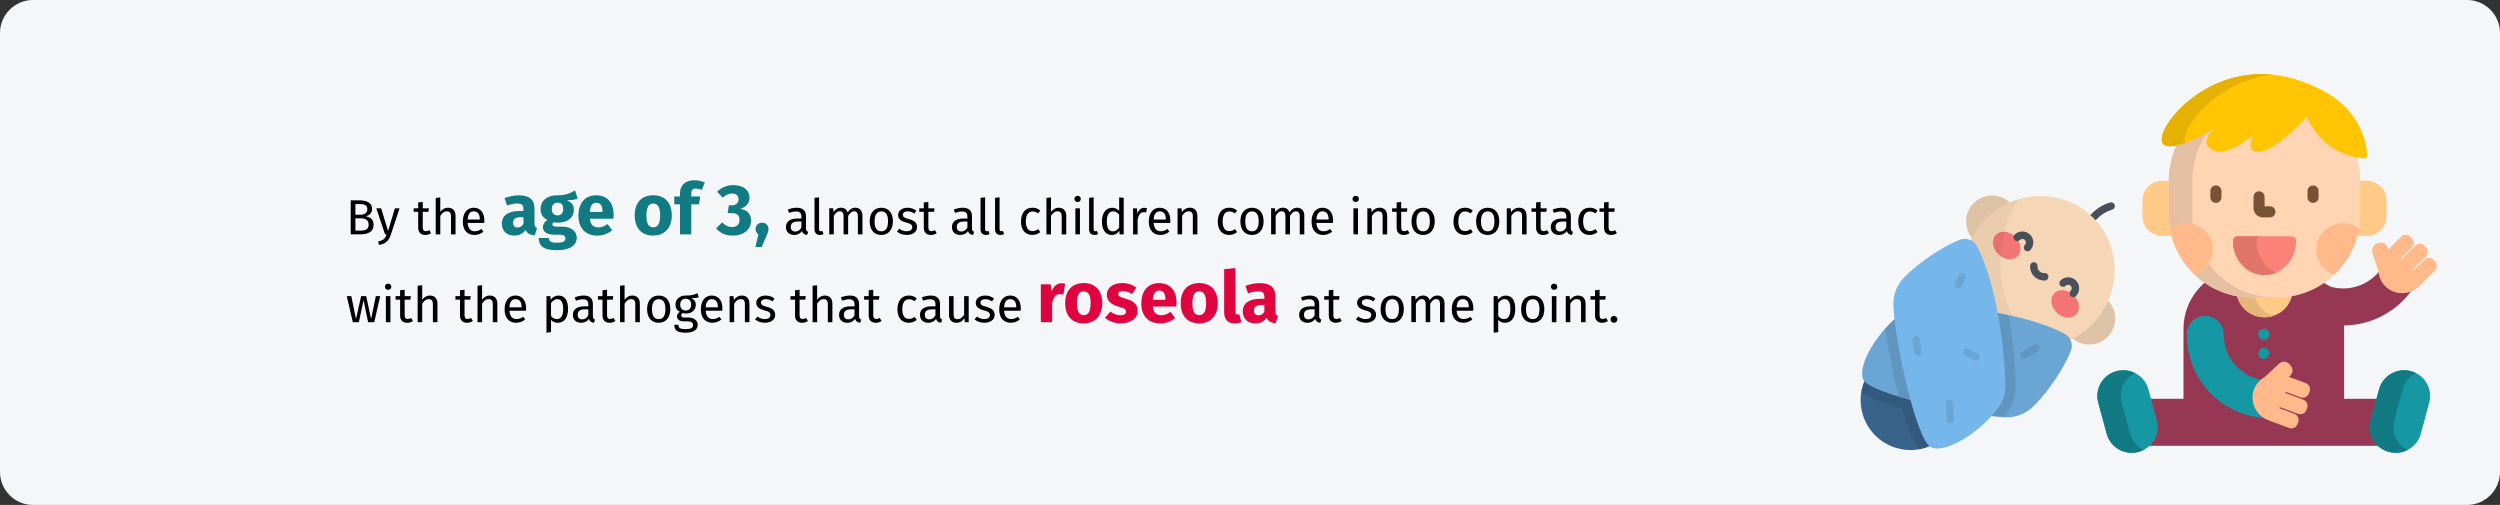 <?xml version="1.0" encoding="UTF-8"?>
<svg xmlns="http://www.w3.org/2000/svg" id="Ebene_1" version="1.1" viewBox="0 0 911 184">
  <rect x="0" y="0" width="911" height="184" fill="#333333" stroke="none"/>
  <defs>
    <style>
      .st0 {
        fill: #f27474;
      }

      .st1 {
        fill: #ffb98a;
      }

      .st2 {
        fill: #1598a4;
      }

      .st3 {
        fill: #df0440;
      }

      .st4 {
        opacity: .05;
      }

      .st4, .st5 {
        isolation: isolate;
      }

      .st5, .st6 {
        opacity: .1;
      }

      .st7 {
        fill: #117a83;
      }

      .st8 {
        fill: #775436;
      }

      .st9 {
        fill: #e5bfa1;
      }

      .st10 {
        fill: #76b7eb;
      }

      .st11 {
        fill: #f5d7b7;
      }

      .st12 {
        fill: #ffc502;
      }

      .st13 {
        fill: #ffc987;
      }

      .st14 {
        fill: #495059;
      }

      .st15 {
        fill: #fb8276;
      }

      .st16 {
        fill: #ffd5b3;
      }

      .st17 {
        fill: #e5b579;
      }

      .st18 {
        fill: #e1756a;
      }

      .st19 {
        fill: #e5b102;
      }

      .st20 {
        fill: #38648c;
      }

      .st21 {
        fill: #963854;
      }

      .st22 {
        fill: #f5f6f7;
      }
    </style>
  </defs>
  <path id="path-1" class="st22" d="M12,0h887c6.6,0,12,5.4,12,12v160c0,6.6-5.4,12-12,12H12c-6.6,0-12-5.4-12-12V12C0,5.4,5.4,0,12,0Z"></path>
  <g id="Group-32">
    <g id="child02">
      <path id="Shape" class="st21" d="M785.7,153.3c.63,2.32.31,4.75-.89,6.85-.51.88-1.15,1.66-1.9,2.31h84.01c-.75-.65-1.39-1.43-1.9-2.31-1.21-2.09-1.52-4.52-.89-6.85l2.17-7.98h-12.11v-25.51c0-.41-.01-.81-.03-1.21,9.81-.09,19.01-4.89,24.62-12.76-1.08.47-2.25.72-3.46.72-2.24,0-4.35-.86-5.91-2.43-1.4-1.4-2.25-3.27-2.41-5.26-4.07,5.03-10.94,7.46-17.61,5.63-.16-.04-1.2-.66-2.76-1.52-4.83,3.28-10.67,5.2-16.95,5.2h-8.96c-6.36,0-12.27-1.97-17.14-5.33-4.84,4.09-7.91,10.17-7.91,16.96v25.51h-12.11l2.17,7.98ZM821.6,142c.69-1.87,2.05-3.43,3.81-4.4l.03-.02,5.22-4.86c.44-.41,1.01-.64,1.61-.64.66,0,1.27.26,1.72.74l.49.52c.89.95.84,2.44-.11,3.33l-.8.75.4.15,6.1,2.27c1.12.41,1.69,1.66,1.27,2.78l-.23.62c-.31.84-1.13,1.41-2.03,1.41-.26,0-.51-.05-.75-.14l-5.62-2.09-.34.9,6.81,2.53c.54.2.97.6,1.21,1.13.24.53.26,1.11.06,1.65l-.23.62c-.31.84-1.13,1.41-2.03,1.41-.26,0-.51-.05-.75-.14l-6.81-2.53-.34.9,5.62,2.09c.54.2.97.6,1.21,1.13.24.52.26,1.11.06,1.65l-.23.62c-.31.84-1.13,1.41-2.03,1.41-.26,0-.51-.05-.75-.14l-7.44-2.77c-4.47-1.66-6.78-6.56-5.16-10.93h0Z"></path>
      <path id="Path" class="st13" d="M829.66,108.17h-8.96c-1.9,0-3.76-.18-5.56-.51,1.03,4.55,5.14,7.95,10.05,7.95s9.03-3.41,10.05-7.96c-1.81.34-3.68.52-5.59.52h0Z"></path>
      <path id="Path1" data-name="Path" class="st17" d="M821.68,108.17h-.98c-1.9,0-3.76-.18-5.56-.51,1.03,4.55,5.14,7.95,10.05,7.95,1.12,0,2.19-.18,3.2-.5-3.26-1.05-5.8-3.66-6.72-6.94h0Z"></path>
      <path id="Path2" data-name="Path" class="st13" d="M790.57,78.24v-12.35h-2.72c-3.92,0-7.13,3.18-7.13,7.08v5.92c0,3.89,3.21,7.08,7.13,7.08h3.74c-.66-2.46-1.02-5.05-1.02-7.72Z"></path>
      <path id="Path3" data-name="Path" class="st13" d="M862.51,65.89h-2.72s0,.04,0,.06v12.29c0,2.67-.36,5.26-1.02,7.72h3.74c3.92,0,7.13-3.18,7.13-7.08v-5.92c0-3.89-3.21-7.08-7.13-7.08h0Z"></path>
      <path id="Path4" data-name="Path" class="st16" d="M841.02,43c-.05-.09-.09-.19-.14-.28l-.24-.49-.27.28c-5.58,5.75-13.17,12.61-17.63,12.61-1,0-1.69-.3-2.05-.88-1.01-1.62.56-4.93.58-4.96l-.42-.32c-.07.06-7.03,6.09-11.92,6.09-.64,0-1.22-.1-1.73-.31-1.8-.73-2.79-1.67-2.93-2.8-.29-2.31,2.96-4.74,2.99-4.77l-.3-.45c-.09.05-8.12,4.69-13.74,5.99-1.88,4.03-2.93,8.52-2.93,13.25v12.29c0,16.68,13.61,30.2,30.4,30.2h8.96c16.79,0,30.4-13.52,30.4-30.2v-12.29c0-3.08-.45-6.07-1.28-8.89-7.88-1.52-13.85-6.24-17.76-14.06h0Z"></path>
      <path id="Path5" data-name="Path" class="st9" d="M798.84,65.95c0-6.61,2.05-12.75,5.57-17.84-2.85,1.49-7.52,3.75-11.18,4.59-1.88,4.03-2.93,8.52-2.93,13.25v12.29c0,1.71.15,3.39.42,5.02,0,0,0,0,0,0,1.63-1.2,3.65-1.91,5.84-1.91.86,0,1.69.11,2.48.32-.13-1.12-.19-2.26-.19-3.42,0,0,0-11.85,0-12.29Z"></path>
      <path id="Path6" data-name="Path" class="st9" d="M804.8,96.19c-1.17,1.81-2.94,3.21-5.04,3.93-.08-.07-.15-.14-.23-.21,5.47,5.28,12.94,8.53,21.18,8.53h8.55c-10.02,0-18.91-4.82-24.45-12.25Z"></path>
      <g id="Group">
        <path id="Path7" data-name="Path" class="st8" d="M807.48,73.93c-1.12,0-2.02-.91-2.02-2.02v-2.32c0-1.12.9-2.02,2.02-2.02s2.02.9,2.02,2.02v2.32c0,1.12-.91,2.02-2.02,2.02Z"></path>
        <path id="Path8" data-name="Path" class="st8" d="M842.87,73.93c-1.12,0-2.02-.91-2.02-2.02v-2.32c0-1.12.91-2.02,2.02-2.02s2.02.9,2.02,2.02v2.32c0,1.12-.9,2.02-2.02,2.02Z"></path>
        <path id="Path9" data-name="Path" class="st8" d="M827.16,79.22h-2.57c-1.88,0-3.41-1.53-3.41-3.41v-4.09c0-1.12.9-2.02,2.02-2.02s2.02.91,2.02,2.02v3.46h1.94c1.12,0,2.02.91,2.02,2.02s-.9,2.02-2.02,2.02Z"></path>
      </g>
      <path id="Path10" data-name="Path" class="st1" d="M796.56,81.34c-2.19,0-4.21.71-5.84,1.91,1.11,6.59,4.37,12.45,9.04,16.86,3.83-1.31,6.57-4.9,6.57-9.12,0-5.33-4.38-9.65-9.77-9.65h0Z"></path>
      <path id="Path11" data-name="Path" class="st1" d="M853.8,81.34c-5.4,0-9.77,4.32-9.77,9.65,0,4.23,2.75,7.81,6.57,9.12,4.67-4.41,7.93-10.27,9.04-16.86-1.63-1.2-3.65-1.91-5.84-1.91h0Z"></path>
      <path id="Path12" data-name="Path" class="st15" d="M825.18,100.24c-6.34,0-11.5-5.6-11.5-12.49,0-.89.73-1.62,1.64-1.62h19.71c.91,0,1.64.73,1.64,1.62,0,6.89-5.16,12.49-11.5,12.49Z"></path>
      <path id="Path13" data-name="Path" class="st18" d="M822.24,87.75c0-.89.74-1.62,1.64-1.62h-8.56c-.91,0-1.64.73-1.64,1.62,0,6.89,5.16,12.49,11.5,12.49,1.51,0,2.95-.32,4.28-.9-4.23-1.85-7.22-6.35-7.22-11.59h0Z"></path>
      <path id="Path14" data-name="Path" class="st12" d="M859.71,46.06c-2.96-5.85-7.71-10.37-14.18-13.49-31.78-16.34-55.03,7.63-57.5,16.39-3.05,10.84,19.08-2.01,19.08-2.01,0,0-7.02,5.19,0,8.03,4.96,2.01,13.93-5.82,13.93-5.82,0,0-3,6.23,1.72,6.23s12.09-6.79,17.82-12.7c.07.14.14.29.21.43,4.38,8.75,11.3,13.66,20.59,14.59.04,0,.07,0,.11,0,.3,0,.59-.12.8-.34.24-.25.37-.6.34-.95-.14-2-.71-6-2.91-10.36Z"></path>
      <path id="Path15" data-name="Path" class="st19" d="M796.43,48.96c1.74-6.16,13.76-19.85,31.8-21.74-22.65-2.33-38.21,14.67-40.2,21.74-1.52,5.41,3.23,4.92,8.37,3.07-.33-.69-.36-1.69.03-3.07Z"></path>
      <path id="Path16" data-name="Path" class="st2" d="M785.96,153.23c1.35,4.99-1.64,10.11-6.69,11.45s-10.24-1.62-11.59-6.61l-3.08-11.37c-1.35-4.99,1.64-10.11,6.69-11.45,5.05-1.34,10.24,1.62,11.59,6.61l3.08,11.37Z"></path>
      <path id="Path17" data-name="Path" class="st7" d="M776.22,158.07l-3.08-11.37c-1.18-4.35.95-8.81,4.87-10.76-2.01-1-4.38-1.31-6.72-.69-5.05,1.34-8.05,6.46-6.69,11.45l3.08,11.37c1.35,4.99,6.54,7.95,11.59,6.61.64-.17,1.25-.4,1.83-.69-2.32-1.16-4.15-3.25-4.87-5.92Z"></path>
      <path id="Path18" data-name="Path" class="st2" d="M863.86,153.23c-1.35,4.99,1.64,10.11,6.69,11.45s10.24-1.62,11.59-6.61l3.08-11.37c1.35-4.99-1.64-10.11-6.69-11.45-5.05-1.34-10.24,1.62-11.59,6.61l-3.08,11.37Z"></path>
      <path id="Path19" data-name="Path" class="st7" d="M872.46,153.23l3.08-11.37c.72-2.66,2.54-4.75,4.84-5.91-.58-.29-1.2-.53-1.85-.7-5.05-1.34-10.24,1.62-11.59,6.61l-3.09,11.37c-1.35,4.99,1.64,10.11,6.69,11.45,2.35.62,4.74.31,6.75-.7-3.9-1.96-6.02-6.41-4.84-10.75h0Z"></path>
      <path id="Path20" data-name="Path" class="st2" d="M824.91,123.84c-.53,0-1.05-.22-1.43-.59-.38-.38-.59-.9-.59-1.43s.21-1.05.59-1.43c.37-.37.9-.59,1.43-.59s1.05.22,1.43.59c.38.38.59.9.59,1.43s-.22,1.05-.59,1.43c-.37.38-.9.59-1.43.59Z"></path>
      <path id="Path21" data-name="Path" class="st2" d="M824.91,130.79c-.53,0-1.05-.22-1.43-.59-.38-.38-.59-.9-.59-1.43s.21-1.05.59-1.43c.37-.38.9-.59,1.43-.59s1.05.22,1.43.59c.38.37.59.9.59,1.43s-.22,1.05-.59,1.43c-.37.37-.9.59-1.43.59Z"></path>
      <path id="Path22" data-name="Path" class="st2" d="M821.6,142c.52-1.4,1.41-2.63,2.57-3.56-7.84-1.31-13.84-8.22-13.84-16.52,0-3.78-3.02-6.84-6.75-6.84s-6.75,3.06-6.75,6.84c0,16.28,12.7,29.62,28.6,30.39-3.57-2.06-5.28-6.39-3.82-10.3h0Z"></path>
      <path id="Path23" data-name="Path" class="st1" d="M887.27,95.13l-.47-.47c-.95-.95-2.49-.95-3.44,0l-4.05,4.05-.3-.3,4.95-4.95c.95-.95.95-2.49,0-3.44l-.47-.47c-.95-.95-2.49-.95-3.44,0l-4.95,4.95-.3-.3,4.05-4.05c.95-.95.95-2.49,0-3.44l-.47-.47c-.95-.95-2.49-.95-3.44,0l-4.59,4.59h-.01s-.21-.62-.21-.62c-.46-1.37-1.95-2.11-3.32-1.65l-.68.23c-1.37.46-2.11,1.95-1.65,3.32l2.23,6.74c.15,2,.97,3.95,2.49,5.47,3.4,3.4,8.99,3.34,12.47-.14l5.61-5.61c.95-.95.95-2.49,0-3.44h0Z"></path>
      <path id="Path24" data-name="Path" class="st1" d="M837.22,154.51l.23-.62c.47-1.26-.17-2.66-1.43-3.13l-5.37-2,.15-.4,6.56,2.44c1.26.47,2.66-.17,3.13-1.43l.23-.62c.47-1.26-.17-2.66-1.43-3.13l-6.56-2.44.15-.4,5.37,2c1.26.47,2.66-.17,3.13-1.43l.23-.62c.47-1.26-.17-2.66-1.43-3.13l-6.09-2.26h-.01s.49-.46.49-.46c1.06-.99,1.11-2.65.12-3.71l-.49-.52c-.99-1.06-2.65-1.11-3.71-.12l-5.2,4.83c-1.76.97-3.19,2.53-3.94,4.54-1.68,4.51.7,9.56,5.32,11.28l7.44,2.76c1.26.47,2.66-.17,3.13-1.43h0Z"></path>
    </g>
    <g id="child">
      <path id="Path25" data-name="Path" class="st14" d="M761.03,82.33c-.35,0-.7-.13-.96-.4-.53-.53-.53-1.39,0-1.92l2.4-2.4c1.79-1.79,4.03-3.12,6.47-3.82.72-.21,1.47.21,1.68.93.21.72-.21,1.47-.93,1.68-2,.58-3.83,1.66-5.3,3.14l-2.4,2.4c-.27.27-.61.4-.96.4Z"></path>
      <circle id="Oval" class="st11" cx="725.9" cy="80.68" r="9.45"></circle>
      <circle id="Oval1" data-name="Oval" class="st5" cx="725.9" cy="80.68" r="9.45"></circle>
      <circle id="Oval2" data-name="Oval" class="st11" cx="761.32" cy="116.1" r="9.45"></circle>
      <circle id="Oval3" data-name="Oval" class="st5" cx="761.32" cy="116.1" r="9.45"></circle>
      <circle id="Oval4" data-name="Oval" class="st20" cx="696.2" cy="145.8" r="18.2"></circle>
      <path id="Path26" data-name="Path" class="st5" d="M709.07,158.67c7.11-7.11,7.11-18.63,0-25.74-7.11-7.11-18.63-7.11-25.74,0-2.81,2.81-4.51,6.32-5.09,9.96,1.48,1.05,3.55,2.08,6.36,3.16,2.37.92,5.27,1.87,8.54,2.81.94,3.28,1.9,6.17,2.81,8.54,1.09,2.81,2.11,4.88,3.16,6.36,3.65-.59,7.15-2.28,9.96-5.09Z"></path>
      <ellipse id="Oval5" data-name="Oval" class="st11" cx="742.97" cy="99.03" rx="27.9" ry="27.29" transform="translate(147.59 554.36) rotate(-45)"></ellipse>
      <g id="Group1" data-name="Group">
        <ellipse id="Oval6" data-name="Oval" class="st0" cx="731.26" cy="89.46" rx="4.42" ry="5.55" transform="translate(150.92 543.28) rotate(-45)"></ellipse>
        <ellipse id="Oval7" data-name="Oval" class="st0" cx="752.54" cy="110.75" rx="4.42" ry="5.55" transform="translate(142.11 564.56) rotate(-45)"></ellipse>
      </g>
      <g id="Group2" data-name="Group">
        <path id="Path27" data-name="Path" class="st14" d="M738.82,91.58c-.35,0-.7-.13-.96-.4-.53-.53-.53-1.39,0-1.92.24-.24.38-.56.38-.91s-.13-.67-.38-.91c-.24-.24-.56-.38-.91-.38s-.67.13-.91.38c-.53.53-1.39.53-1.92,0-.53-.53-.53-1.39,0-1.92.76-.76,1.76-1.17,2.83-1.17s2.07.42,2.83,1.17c.76.76,1.17,1.76,1.17,2.83s-.42,2.07-1.17,2.83c-.27.27-.61.4-.96.4Z"></path>
        <path id="Path28" data-name="Path" class="st14" d="M755.52,108.28c-.35,0-.7-.13-.96-.4-.53-.53-.53-1.39,0-1.92.24-.24.38-.56.38-.91s-.13-.67-.38-.91c-.5-.5-1.32-.5-1.82,0-.53.53-1.39.53-1.92,0-.53-.53-.53-1.39,0-1.92,1.56-1.56,4.1-1.56,5.66,0,.76.76,1.17,1.76,1.17,2.83s-.42,2.07-1.17,2.83c-.27.27-.61.4-.96.4Z"></path>
        <path id="Path29" data-name="Path" class="st14" d="M744.84,102.23c-1.34,0-2.63-.53-3.59-1.49-1.04-1.04-1.57-2.47-1.47-3.94.05-.75.7-1.31,1.45-1.26.75.05,1.31.7,1.26,1.45-.05.68.2,1.35.68,1.83s1.15.73,1.83.68c.75-.05,1.4.51,1.45,1.26.05.75-.51,1.4-1.26,1.45-.12,0-.23.01-.35.01Z"></path>
      </g>
      <path id="Path30" data-name="Path" class="st4" d="M735.56,72.62c-4.34,1.3-8.44,3.67-11.88,7.12-10.89,10.89-11.09,28.37-.43,39.02,6.18,6.18,14.65,8.71,22.8,7.62-17.39-5.78-22.72-34.82-10.48-53.76Z"></path>
      <path id="Path31" data-name="Path" class="st10" d="M701.59,111.25c11.11.13,36.22,2.78,50.67,10.32,2.26,1.18,3.28,3.85,2.38,6.23-2.27,6.04-8.25,14.97-13.73,20.34-2.77,2.71-6.57,4.13-10.44,3.91-15.28-.87-48.99-8.63-51.44-13.66-2.49-5.11,5.34-18.25,14.71-24.76,2.3-1.6,5.05-2.41,7.85-2.38Z"></path>
      <path id="Path32" data-name="Path" class="st5" d="M701.59,111.25c11.11.13,36.22,2.78,50.67,10.32,2.26,1.18,3.28,3.85,2.38,6.23-2.27,6.04-8.25,14.97-13.73,20.34-2.77,2.71-6.57,4.13-10.44,3.91-15.28-.87-48.99-8.63-51.44-13.66-2.49-5.11,5.34-18.25,14.71-24.76,2.3-1.6,5.05-2.41,7.85-2.38Z"></path>
      <path id="Path33" data-name="Path" class="st5" d="M693.74,113.63c-2.4,1.67-4.7,3.77-6.75,6.07.95,6.98,2.58,15.38,4.57,23.28.14.54.27,1.07.41,1.59,11.76,3.6,28.63,6.88,38.32,7.46.42-.53.81-1.07,1.19-1.62,2.04-2.94,3.1-6.41,3.05-10.05-.06-4.83-.7-14.8-2.58-25.53-11.6-2.49-23.59-3.51-30.37-3.59-2.8-.03-5.55.78-7.85,2.38Z"></path>
      <path id="Path34" data-name="Path" class="st10" d="M730.75,140.41c-.13-11.11-2.78-36.22-10.32-50.67-1.18-2.26-3.85-3.28-6.23-2.38-6.04,2.27-14.97,8.25-20.34,13.73-2.71,2.77-4.13,6.57-3.91,10.44.87,15.28,8.63,48.99,13.66,51.44,5.11,2.49,18.25-5.34,24.76-14.71,1.6-2.3,2.41-5.05,2.38-7.85Z"></path>
      <g id="Group3" data-name="Group" class="st6">
        <path id="Shape1" data-name="Shape" d="M698.89,129.71c-.63,0-1.2-.45-1.33-1.09-.12-.58-.66-4.12-.66-4.8,0-.75.61-1.36,1.36-1.36s1.35.6,1.36,1.35c.01.45.47,3.59.6,4.28.15.74-.33,1.45-1.07,1.6-.09.02-.18.03-.27.03Z"></path>
        <path id="Path35" data-name="Path" d="M713.68,105.01c-.14,0-.29-.02-.43-.07-.71-.24-1.1-1.01-.86-1.72.1-.3.37-.87.98-2.11.17-.34.33-.67.38-.8.31-.68,1.11-.99,1.8-.68.68.31.99,1.11.68,1.8-.07.16-.23.47-.42.87-.27.54-.76,1.56-.84,1.78-.19.57-.72.93-1.29.93Z"></path>
        <path id="Path36" data-name="Path" d="M720,131.49c-.23,0-.47-.06-.68-.18-.66-.39-2.52-1.45-3.12-1.72-.68-.31-.98-1.12-.67-1.8.31-.68,1.12-.98,1.8-.67.83.38,3.1,1.69,3.36,1.84.65.38.87,1.21.49,1.86-.25.43-.71.68-1.18.68Z"></path>
        <path id="Path37" data-name="Path" d="M710.69,154.27c-.75,0-1.36-.61-1.36-1.36s-.2-3.57-.29-4.93c-.03-.44-.05-.76-.06-.91-.04-.75.53-1.39,1.28-1.44.75-.05,1.39.53,1.44,1.28,0,.14.03.46.06.88.14,2.07.3,4.34.3,5.12s-.61,1.36-1.36,1.36Z"></path>
        <path id="Shape2" data-name="Shape" d="M737.53,130.6c-.56,0-1.08-.35-1.28-.91-.25-.71.12-1.48.83-1.73.52-.18,1.74-.92,2.55-1.4,1.18-.71,1.58-.94,1.96-1.01.74-.15,1.45.33,1.6,1.07.14.69-.27,1.36-.93,1.56-.2.1-.8.45-1.23.71-1.06.64-2.27,1.36-3.05,1.63-.15.05-.3.08-.45.08Z"></path>
      </g>
    </g>
  </g>
  <g>
    <path d="M136.14,81.87c0,2.63-2.03,3.53-4.92,3.53h-3.42v-12.41h2.93c3.06,0,4.86.97,4.86,3.13,0,1.53-1.12,2.47-2.32,2.72,1.44.25,2.86.92,2.86,3.02ZM129.51,74.35v3.91h1.87c1.39,0,2.47-.68,2.47-2,0-1.53-1.1-1.91-2.94-1.91h-1.4ZM134.34,81.87c0-1.75-1.3-2.3-2.79-2.3h-2.04v4.47h1.71c1.8,0,3.12-.36,3.12-2.16Z"></path>
    <path d="M142.45,85.46c-.67,2.02-1.78,3.49-4.41,3.78l-.18-1.3c1.93-.32,2.47-1.06,3.01-2.54h-.56l-3.19-9.49h1.76l2.54,8.28,2.48-8.28h1.71l-3.17,9.54Z"></path>
    <path d="M157.07,84.97c-.63.43-1.31.65-2.12.65-1.6,0-2.56-.94-2.56-2.7v-5.73h-1.66v-1.28h1.66v-2.14l1.66-.2v2.34h2.25l-.18,1.28h-2.07v5.65c0,.95.31,1.4,1.13,1.4.41,0,.79-.13,1.26-.38l.63,1.1Z"></path>
    <path d="M166,78.6v6.81h-1.66v-6.57c0-1.42-.61-1.84-1.51-1.84-1.03,0-1.76.67-2.39,1.66v6.75h-1.66v-13.29l1.66-.18v5.29c.68-.94,1.62-1.53,2.81-1.53,1.73,0,2.75,1.12,2.75,2.9Z"></path>
    <path d="M176.46,81.23h-6.05c.16,2.2,1.19,3.04,2.56,3.04.94,0,1.64-.25,2.47-.83l.72.99c-.94.74-2,1.19-3.31,1.19-2.65,0-4.2-1.85-4.2-4.86s1.49-5.06,3.94-5.06,3.91,1.78,3.91,4.68c0,.32-.02.63-.04.85ZM174.85,79.89c0-1.85-.74-2.88-2.23-2.88-1.26,0-2.09.88-2.21,2.99h4.45v-.11Z"></path>
    <path class="st7" d="M195.72,83.09l-.86,2.68c-1.64-.13-2.7-.62-3.33-2-.99,1.53-2.52,2.08-4.16,2.08-2.76,0-4.5-1.79-4.5-4.32,0-3.02,2.29-4.65,6.47-4.65h1.4v-.6c0-1.64-.65-2.13-2.34-2.13-.88,0-2.24.26-3.61.73l-.94-2.7c1.74-.65,3.64-1.01,5.2-1.01,4,0,5.72,1.69,5.72,4.89v5.36c0,1.07.29,1.46.94,1.69ZM190.75,81.58v-2.44h-1.01c-1.87,0-2.78.65-2.78,2.03,0,1.09.6,1.74,1.61,1.74s1.69-.49,2.18-1.33Z"></path>
    <path class="st7" d="M210.51,72.4c-.96.39-2.24.55-3.98.55,1.74.75,2.6,1.77,2.6,3.56,0,2.68-2.21,4.63-5.8,4.63-.57,0-1.09-.05-1.59-.16-.29.16-.44.47-.44.78,0,.42.18.83,1.51.83h2.08c3.22,0,5.28,1.69,5.28,4,0,2.83-2.5,4.58-7.23,4.58-5.23,0-6.6-1.72-6.6-4.45h3.69c0,1.2.52,1.72,3.02,1.72s2.99-.68,2.99-1.56c0-.81-.6-1.35-1.98-1.35h-2c-3.02,0-4.24-1.25-4.24-2.73,0-1.01.65-2.03,1.64-2.65-1.77-.94-2.47-2.16-2.47-3.95,0-3.12,2.44-5.04,6.06-5.04,3.07.08,4.84-.81,6.5-1.79l.96,3.04ZM201.07,76.15c0,1.51.83,2.34,2.08,2.34,1.35,0,2.08-.81,2.08-2.39s-.7-2.24-2.08-2.24c-1.27,0-2.08.86-2.08,2.29Z"></path>
    <path class="st7" d="M223.51,79.71h-8.55c.29,2.47,1.46,3.15,3.15,3.15,1.12,0,2.11-.39,3.3-1.22l1.69,2.29c-1.38,1.09-3.15,1.92-5.38,1.92-4.6,0-6.94-2.96-6.94-7.28s2.26-7.41,6.45-7.41c3.95,0,6.37,2.6,6.37,7.07,0,.44-.03,1.07-.08,1.48ZM219.56,77.06c-.03-1.87-.6-3.17-2.24-3.17-1.38,0-2.18.88-2.37,3.35h4.6v-.18Z"></path>
    <path class="st7" d="M244.8,78.51c0,4.42-2.55,7.33-6.76,7.33s-6.76-2.7-6.76-7.36,2.55-7.33,6.76-7.33,6.76,2.7,6.76,7.36ZM235.55,78.49c0,3.07.83,4.34,2.5,4.34s2.5-1.33,2.5-4.32-.83-4.34-2.5-4.34-2.5,1.33-2.5,4.32Z"></path>
    <path class="st7" d="M251.9,70.53v1.07h3.25l-.44,2.86h-2.81v10.95h-4.11v-10.95h-2.08v-2.86h2.08v-1.22c0-2.65,1.74-4.71,5.28-4.71,1.43,0,2.76.36,3.77.88l-1.12,2.68c-.78-.39-1.56-.52-2.16-.52-1.2,0-1.66.52-1.66,1.82Z"></path>
    <path class="st7" d="M273.12,71.93c0,2.13-1.27,3.56-3.43,4.19,2.18.23,4,1.53,4,4.32,0,2.94-2.37,5.41-6.71,5.41-2.65,0-4.65-.99-6.03-2.65l2.21-2.16c1.17,1.17,2.21,1.69,3.59,1.69,1.61,0,2.73-.94,2.73-2.55,0-1.85-1.01-2.52-2.86-2.52h-1.46l.44-2.83h1.01c1.56,0,2.52-.83,2.52-2.29,0-1.27-.91-2.03-2.34-2.03-1.3,0-2.39.52-3.43,1.53l-2.03-2.21c1.64-1.56,3.59-2.37,5.93-2.37,3.8,0,5.85,2,5.85,4.47Z"></path>
    <path class="st7" d="M280.03,83.48c0,.81-.26,1.48-.83,2.76l-1.64,3.77h-2.31l1.12-4.58c-.65-.44-1.04-1.14-1.04-1.95,0-1.33,1.01-2.34,2.37-2.34s2.34,1.01,2.34,2.34Z"></path>
    <path d="M294.48,84.47l-.38,1.15c-.95-.11-1.57-.49-1.85-1.42-.67.99-1.67,1.42-2.83,1.42-1.89,0-3.02-1.17-3.02-2.86,0-2.03,1.53-3.13,4.18-3.13h1.46v-.7c0-1.37-.67-1.87-1.98-1.87-.7,0-1.58.18-2.56.5l-.41-1.21c1.17-.43,2.21-.65,3.28-.65,2.29,0,3.33,1.17,3.33,3.15v4.34c0,.83.31,1.1.79,1.28ZM292.03,82.9v-2.18h-1.24c-1.75,0-2.63.65-2.63,1.94,0,1.12.56,1.71,1.64,1.71.97,0,1.69-.49,2.23-1.48Z"></path>
    <path d="M296.81,83.53v-11.43l1.66-.2v11.6c0,.5.16.76.59.76.23,0,.43-.04.61-.11l.43,1.15c-.36.2-.83.32-1.31.32-1.21,0-1.98-.74-1.98-2.09Z"></path>
    <path d="M314.28,78.6v6.81h-1.66v-6.57c0-1.42-.61-1.84-1.33-1.84-1.03,0-1.58.67-2.23,1.67v6.73h-1.66v-6.57c0-1.42-.61-1.84-1.33-1.84-1.03,0-1.6.67-2.23,1.67v6.73h-1.66v-9.49h1.42l.14,1.39c.63-.95,1.49-1.6,2.74-1.6,1.17,0,2.04.63,2.39,1.71.68-1.03,1.55-1.71,2.83-1.71,1.55,0,2.58,1.12,2.58,2.9Z"></path>
    <path d="M325.38,80.65c0,2.94-1.55,4.97-4.23,4.97s-4.23-1.94-4.23-4.95,1.55-4.97,4.25-4.97,4.21,1.94,4.21,4.95ZM318.7,80.67c0,2.47.86,3.62,2.45,3.62s2.45-1.15,2.45-3.64-.86-3.62-2.43-3.62-2.47,1.15-2.47,3.64Z"></path>
    <path d="M333.91,76.78l-.7,1.04c-.85-.54-1.58-.81-2.47-.81-1.08,0-1.75.49-1.75,1.24s.5,1.13,2.03,1.53c2,.5,3.15,1.3,3.15,2.95,0,1.98-1.82,2.88-3.75,2.88-1.6,0-2.75-.52-3.58-1.24l.88-1.01c.76.58,1.64.92,2.67.92,1.24,0,2.04-.54,2.04-1.44s-.47-1.3-2.3-1.78c-2.05-.54-2.86-1.42-2.86-2.75,0-1.51,1.46-2.61,3.42-2.61,1.33,0,2.32.4,3.22,1.08Z"></path>
    <path d="M341.31,84.97c-.63.43-1.31.65-2.12.65-1.6,0-2.56-.94-2.56-2.7v-5.73h-1.66v-1.28h1.66v-2.14l1.66-.2v2.34h2.25l-.18,1.28h-2.07v5.65c0,.95.31,1.4,1.13,1.4.41,0,.79-.13,1.26-.38l.63,1.1Z"></path>
    <path d="M354.97,84.47l-.38,1.15c-.95-.11-1.57-.49-1.85-1.42-.67.99-1.67,1.42-2.83,1.42-1.89,0-3.02-1.17-3.02-2.86,0-2.03,1.53-3.13,4.18-3.13h1.46v-.7c0-1.37-.67-1.87-1.98-1.87-.7,0-1.58.18-2.56.5l-.41-1.21c1.17-.43,2.21-.65,3.28-.65,2.29,0,3.33,1.17,3.33,3.15v4.34c0,.83.31,1.1.79,1.28ZM352.53,82.9v-2.18h-1.24c-1.75,0-2.63.65-2.63,1.94,0,1.12.56,1.71,1.64,1.71.97,0,1.69-.49,2.23-1.48Z"></path>
    <path d="M357.31,83.53v-11.43l1.66-.2v11.6c0,.5.16.76.59.76.23,0,.43-.04.61-.11l.43,1.15c-.36.2-.83.32-1.31.32-1.21,0-1.98-.74-1.98-2.09Z"></path>
    <path d="M362.59,83.53v-11.43l1.66-.2v11.6c0,.5.16.76.59.76.23,0,.43-.04.61-.11l.43,1.15c-.36.2-.83.32-1.31.32-1.21,0-1.98-.74-1.98-2.09Z"></path>
    <path d="M379.08,76.72l-.79,1.04c-.65-.47-1.24-.7-2.04-.7-1.49,0-2.43,1.17-2.43,3.64s.94,3.51,2.43,3.51c.79,0,1.35-.25,2.07-.72l.76,1.08c-.85.68-1.8,1.04-2.9,1.04-2.56,0-4.14-1.82-4.14-4.88s1.57-5.04,4.14-5.04c1.12,0,2.02.29,2.9,1.03Z"></path>
    <path d="M388.54,78.6v6.81h-1.66v-6.57c0-1.42-.61-1.84-1.51-1.84-1.03,0-1.76.67-2.39,1.66v6.75h-1.66v-13.29l1.66-.18v5.29c.68-.94,1.62-1.53,2.81-1.53,1.73,0,2.75,1.12,2.75,2.9Z"></path>
    <path d="M393.85,72.49c0,.63-.47,1.12-1.17,1.12s-1.15-.49-1.15-1.12.47-1.13,1.15-1.13,1.17.49,1.17,1.13ZM393.53,85.4h-1.66v-9.49h1.66v9.49Z"></path>
    <path d="M396.86,83.53v-11.43l1.66-.2v11.6c0,.5.16.76.59.76.23,0,.43-.04.61-.11l.43,1.15c-.36.2-.83.32-1.31.32-1.21,0-1.98-.74-1.98-2.09Z"></path>
    <path d="M409.48,72.1v13.31h-1.46l-.16-1.31c-.61.95-1.57,1.53-2.74,1.53-2.3,0-3.58-1.96-3.58-4.92s1.4-5.01,3.73-5.01c1.12,0,1.93.5,2.56,1.17v-4.97l1.66.2ZM407.82,82.9v-4.65c-.59-.76-1.26-1.24-2.2-1.24-1.42,0-2.3,1.19-2.3,3.66s.79,3.64,2.16,3.64c1.06,0,1.71-.52,2.34-1.4Z"></path>
    <path d="M417.96,75.81l-.31,1.62c-.29-.07-.49-.11-.83-.11-1.19,0-1.87.85-2.27,2.67v5.42h-1.66v-9.49h1.42l.16,1.93c.5-1.42,1.39-2.14,2.54-2.14.31,0,.65.04.94.11Z"></path>
    <path d="M426.43,81.23h-6.05c.16,2.2,1.19,3.04,2.56,3.04.94,0,1.64-.25,2.47-.83l.72.99c-.94.74-2,1.19-3.31,1.19-2.65,0-4.2-1.85-4.2-4.86s1.49-5.06,3.94-5.06,3.91,1.78,3.91,4.68c0,.32-.02.63-.04.85ZM424.83,79.89c0-1.85-.74-2.88-2.23-2.88-1.26,0-2.09.88-2.21,2.99h4.45v-.11Z"></path>
    <path d="M436.33,78.6v6.81h-1.66v-6.57c0-1.42-.58-1.84-1.5-1.84-1.06,0-1.78.67-2.41,1.67v6.73h-1.66v-9.49h1.42l.14,1.4c.65-.97,1.66-1.62,2.9-1.62,1.75,0,2.75,1.1,2.75,2.9Z"></path>
    <path d="M450.79,76.72l-.79,1.04c-.65-.47-1.24-.7-2.04-.7-1.49,0-2.43,1.17-2.43,3.64s.94,3.51,2.43,3.51c.79,0,1.35-.25,2.07-.72l.76,1.08c-.85.68-1.8,1.04-2.9,1.04-2.56,0-4.14-1.82-4.14-4.88s1.57-5.04,4.14-5.04c1.12,0,2.02.29,2.9,1.03Z"></path>
    <path d="M460.46,80.65c0,2.94-1.55,4.97-4.23,4.97s-4.23-1.94-4.23-4.95,1.55-4.97,4.25-4.97,4.21,1.94,4.21,4.95ZM453.77,80.67c0,2.47.86,3.62,2.45,3.62s2.45-1.15,2.45-3.64-.86-3.62-2.43-3.62-2.47,1.15-2.47,3.64Z"></path>
    <path d="M475.29,78.6v6.81h-1.66v-6.57c0-1.42-.61-1.84-1.33-1.84-1.03,0-1.58.67-2.23,1.67v6.73h-1.66v-6.57c0-1.42-.61-1.84-1.33-1.84-1.03,0-1.6.67-2.23,1.67v6.73h-1.66v-9.49h1.42l.14,1.39c.63-.95,1.49-1.6,2.74-1.6,1.17,0,2.04.63,2.39,1.71.68-1.03,1.55-1.71,2.83-1.71,1.55,0,2.58,1.12,2.58,2.9Z"></path>
    <path d="M485.74,81.23h-6.05c.16,2.2,1.19,3.04,2.56,3.04.94,0,1.64-.25,2.47-.83l.72.99c-.94.74-2,1.19-3.31,1.19-2.65,0-4.2-1.85-4.2-4.86s1.49-5.06,3.94-5.06,3.91,1.78,3.91,4.68c0,.32-.02.63-.04.85ZM484.14,79.89c0-1.85-.74-2.88-2.23-2.88-1.26,0-2.09.88-2.21,2.99h4.45v-.11Z"></path>
    <path d="M495.17,72.49c0,.63-.47,1.12-1.17,1.12s-1.15-.49-1.15-1.12.47-1.13,1.15-1.13,1.17.49,1.17,1.13ZM494.85,85.4h-1.66v-9.49h1.66v9.49Z"></path>
    <path d="M505.49,78.6v6.81h-1.66v-6.57c0-1.42-.58-1.84-1.5-1.84-1.06,0-1.78.67-2.41,1.67v6.73h-1.66v-9.49h1.42l.14,1.4c.65-.97,1.66-1.62,2.9-1.62,1.75,0,2.75,1.1,2.75,2.9Z"></path>
    <path d="M513.61,84.97c-.63.43-1.31.65-2.12.65-1.6,0-2.56-.94-2.56-2.7v-5.73h-1.66v-1.28h1.66v-2.14l1.66-.2v2.34h2.25l-.18,1.28h-2.07v5.65c0,.95.31,1.4,1.13,1.4.41,0,.79-.13,1.26-.38l.63,1.1Z"></path>
    <path d="M522.82,80.65c0,2.94-1.55,4.97-4.23,4.97s-4.23-1.94-4.23-4.95,1.55-4.97,4.25-4.97,4.21,1.94,4.21,4.95ZM516.14,80.67c0,2.47.86,3.62,2.45,3.62s2.45-1.15,2.45-3.64-.86-3.62-2.43-3.62-2.47,1.15-2.47,3.64Z"></path>
    <path d="M536.68,76.72l-.79,1.04c-.65-.47-1.24-.7-2.04-.7-1.49,0-2.43,1.17-2.43,3.64s.94,3.51,2.43,3.51c.79,0,1.35-.25,2.07-.72l.76,1.08c-.85.68-1.8,1.04-2.9,1.04-2.56,0-4.14-1.82-4.14-4.88s1.57-5.04,4.14-5.04c1.12,0,2.02.29,2.9,1.03Z"></path>
    <path d="M546.35,80.65c0,2.94-1.55,4.97-4.23,4.97s-4.23-1.94-4.23-4.95,1.55-4.97,4.25-4.97,4.21,1.94,4.21,4.95ZM539.67,80.67c0,2.47.86,3.62,2.45,3.62s2.45-1.15,2.45-3.64-.86-3.62-2.43-3.62-2.47,1.15-2.47,3.64Z"></path>
    <path d="M556.3,78.6v6.81h-1.66v-6.57c0-1.42-.58-1.84-1.5-1.84-1.06,0-1.78.67-2.41,1.67v6.73h-1.66v-9.49h1.42l.14,1.4c.65-.97,1.66-1.62,2.9-1.62,1.75,0,2.75,1.1,2.75,2.9Z"></path>
    <path d="M564.42,84.97c-.63.43-1.31.65-2.12.65-1.6,0-2.56-.94-2.56-2.7v-5.73h-1.66v-1.28h1.66v-2.14l1.66-.2v2.34h2.25l-.18,1.28h-2.07v5.65c0,.95.31,1.4,1.13,1.4.41,0,.79-.13,1.26-.38l.63,1.1Z"></path>
    <path d="M573.19,84.47l-.38,1.15c-.95-.11-1.57-.49-1.85-1.42-.67.99-1.67,1.42-2.83,1.42-1.89,0-3.02-1.17-3.02-2.86,0-2.03,1.53-3.13,4.18-3.13h1.46v-.7c0-1.37-.67-1.87-1.98-1.87-.7,0-1.58.18-2.56.5l-.41-1.21c1.17-.43,2.21-.65,3.28-.65,2.29,0,3.33,1.17,3.33,3.15v4.34c0,.83.31,1.1.79,1.28ZM570.74,82.9v-2.18h-1.24c-1.75,0-2.63.65-2.63,1.94,0,1.12.56,1.71,1.64,1.71.97,0,1.69-.49,2.23-1.48Z"></path>
    <path d="M582.15,76.72l-.79,1.04c-.65-.47-1.24-.7-2.04-.7-1.49,0-2.43,1.17-2.43,3.64s.94,3.51,2.43,3.51c.79,0,1.35-.25,2.07-.72l.76,1.08c-.85.68-1.8,1.04-2.9,1.04-2.56,0-4.14-1.82-4.14-4.88s1.57-5.04,4.14-5.04c1.12,0,2.02.29,2.9,1.03Z"></path>
    <path d="M589.19,84.97c-.63.43-1.31.65-2.12.65-1.6,0-2.56-.94-2.56-2.7v-5.73h-1.66v-1.28h1.66v-2.14l1.66-.2v2.34h2.25l-.18,1.28h-2.07v5.65c0,.95.31,1.4,1.13,1.4.41,0,.79-.13,1.26-.38l.63,1.1Z"></path>
    <path d="M136.39,117.4h-2.25l-1.66-7.99-1.71,7.99h-2.2l-2.21-9.49h1.66l1.71,8.34,1.87-8.34h1.85l1.78,8.34,1.73-8.34h1.58l-2.16,9.49Z"></path>
    <path d="M142.6,104.49c0,.63-.47,1.12-1.17,1.12s-1.15-.49-1.15-1.12.47-1.13,1.15-1.13,1.17.49,1.17,1.13ZM142.27,117.4h-1.66v-9.49h1.66v9.49Z"></path>
    <path d="M150.48,116.97c-.63.43-1.31.65-2.12.65-1.6,0-2.56-.94-2.56-2.7v-5.73h-1.66v-1.28h1.66v-2.14l1.66-.2v2.34h2.25l-.18,1.28h-2.07v5.65c0,.95.31,1.4,1.13,1.4.41,0,.79-.13,1.26-.38l.63,1.1Z"></path>
    <path d="M159.41,110.6v6.81h-1.66v-6.57c0-1.42-.61-1.84-1.51-1.84-1.03,0-1.76.67-2.39,1.66v6.75h-1.66v-13.29l1.66-.18v5.29c.68-.94,1.62-1.53,2.81-1.53,1.73,0,2.75,1.12,2.75,2.9Z"></path>
    <path d="M172.3,116.97c-.63.43-1.31.65-2.12.65-1.6,0-2.56-.94-2.56-2.7v-5.73h-1.66v-1.28h1.66v-2.14l1.66-.2v2.34h2.25l-.18,1.28h-2.07v5.65c0,.95.31,1.4,1.13,1.4.41,0,.79-.13,1.26-.38l.63,1.1Z"></path>
    <path d="M181.23,110.6v6.81h-1.66v-6.57c0-1.42-.61-1.84-1.51-1.84-1.03,0-1.76.67-2.39,1.66v6.75h-1.66v-13.29l1.66-.18v5.29c.68-.94,1.62-1.53,2.81-1.53,1.73,0,2.75,1.12,2.75,2.9Z"></path>
    <path d="M191.68,113.22h-6.05c.16,2.2,1.19,3.04,2.56,3.04.94,0,1.64-.25,2.47-.83l.72.99c-.94.74-2,1.19-3.31,1.19-2.65,0-4.2-1.85-4.2-4.86s1.49-5.06,3.94-5.06,3.91,1.78,3.91,4.68c0,.32-.02.63-.04.85ZM190.08,111.89c0-1.85-.74-2.88-2.23-2.88-1.26,0-2.09.88-2.21,2.99h4.45v-.11Z"></path>
    <path d="M207,112.65c0,2.88-1.28,4.97-3.73,4.97-1.03,0-1.87-.34-2.48-1.08v4.5l-1.66.2v-13.32h1.42l.13,1.28c.7-.97,1.73-1.49,2.81-1.49,2.52,0,3.51,1.96,3.51,4.95ZM205.22,112.65c0-2.47-.72-3.64-2.14-3.64-1.01,0-1.78.72-2.29,1.48v4.63c.49.74,1.22,1.15,2.09,1.15,1.51,0,2.34-1.13,2.34-3.62Z"></path>
    <path d="M216.83,116.47l-.38,1.15c-.95-.11-1.57-.49-1.85-1.42-.67.99-1.67,1.42-2.83,1.42-1.89,0-3.02-1.17-3.02-2.86,0-2.04,1.53-3.13,4.18-3.13h1.46v-.7c0-1.37-.67-1.87-1.98-1.87-.7,0-1.58.18-2.56.5l-.41-1.21c1.17-.43,2.21-.65,3.28-.65,2.29,0,3.33,1.17,3.33,3.15v4.34c0,.83.31,1.1.79,1.28ZM214.38,114.9v-2.18h-1.24c-1.75,0-2.63.65-2.63,1.95,0,1.12.56,1.71,1.64,1.71.97,0,1.69-.49,2.23-1.48Z"></path>
    <path d="M224.23,116.97c-.63.43-1.31.65-2.12.65-1.6,0-2.56-.94-2.56-2.7v-5.73h-1.66v-1.28h1.66v-2.14l1.66-.2v2.34h2.25l-.18,1.28h-2.07v5.65c0,.95.31,1.4,1.13,1.4.41,0,.79-.13,1.26-.38l.63,1.1Z"></path>
    <path d="M233.16,110.6v6.81h-1.66v-6.57c0-1.42-.61-1.84-1.51-1.84-1.03,0-1.76.67-2.39,1.66v6.75h-1.66v-13.29l1.66-.18v5.29c.68-.94,1.62-1.53,2.81-1.53,1.73,0,2.75,1.12,2.75,2.9Z"></path>
    <path d="M244.26,112.65c0,2.94-1.55,4.97-4.23,4.97s-4.23-1.94-4.23-4.95,1.55-4.97,4.25-4.97,4.21,1.94,4.21,4.95ZM237.58,112.67c0,2.47.86,3.62,2.45,3.62s2.45-1.15,2.45-3.64-.86-3.62-2.43-3.62-2.47,1.15-2.47,3.64Z"></path>
    <path d="M254.65,108.35c-.79.25-1.69.29-2.77.29,1.12.5,1.67,1.3,1.67,2.39,0,1.87-1.35,3.22-3.62,3.22-.43,0-.81-.05-1.21-.18-.27.2-.47.54-.47.88,0,.43.27.77,1.24.77h1.51c1.94,0,3.24,1.12,3.24,2.63,0,1.84-1.51,2.88-4.45,2.88-3.1,0-4.07-.95-4.07-2.88h1.49c0,1.08.49,1.58,2.58,1.58s2.77-.52,2.77-1.48c0-.9-.72-1.35-1.91-1.35h-1.5c-1.69,0-2.45-.85-2.45-1.8,0-.61.36-1.22,1.04-1.67-1.1-.58-1.6-1.41-1.6-2.63,0-1.95,1.57-3.31,3.66-3.31,2.36.05,3.22-.34,4.34-.85l.49,1.49ZM247.86,111.01c0,1.26.7,2.14,2,2.14s2-.79,2-2.16-.68-2.11-2.04-2.11c-1.28,0-1.96.88-1.96,2.12Z"></path>
    <path d="M263.2,113.22h-6.05c.16,2.2,1.19,3.04,2.56,3.04.94,0,1.64-.25,2.47-.83l.72.99c-.94.74-2,1.19-3.31,1.19-2.65,0-4.2-1.85-4.2-4.86s1.49-5.06,3.94-5.06,3.91,1.78,3.91,4.68c0,.32-.02.63-.04.85ZM261.6,111.89c0-1.85-.74-2.88-2.23-2.88-1.26,0-2.09.88-2.21,2.99h4.45v-.11Z"></path>
    <path d="M273.1,110.6v6.81h-1.66v-6.57c0-1.42-.58-1.84-1.5-1.84-1.06,0-1.78.67-2.41,1.67v6.73h-1.66v-9.49h1.42l.14,1.41c.65-.97,1.66-1.62,2.9-1.62,1.75,0,2.75,1.1,2.75,2.9Z"></path>
    <path d="M282.22,108.78l-.7,1.04c-.85-.54-1.58-.81-2.47-.81-1.08,0-1.75.49-1.75,1.24s.5,1.13,2.03,1.53c2,.5,3.15,1.3,3.15,2.95,0,1.98-1.82,2.88-3.75,2.88-1.6,0-2.75-.52-3.58-1.24l.88-1.01c.76.58,1.64.92,2.67.92,1.24,0,2.04-.54,2.04-1.44s-.47-1.3-2.3-1.78c-2.05-.54-2.86-1.42-2.86-2.75,0-1.51,1.46-2.61,3.42-2.61,1.33,0,2.32.4,3.22,1.08Z"></path>
    <path d="M294.39,116.97c-.63.43-1.31.65-2.12.65-1.6,0-2.56-.94-2.56-2.7v-5.73h-1.66v-1.28h1.66v-2.14l1.66-.2v2.34h2.25l-.18,1.28h-2.07v5.65c0,.95.31,1.4,1.13,1.4.41,0,.79-.13,1.26-.38l.63,1.1Z"></path>
    <path d="M303.32,110.6v6.81h-1.66v-6.57c0-1.42-.61-1.84-1.51-1.84-1.03,0-1.76.67-2.39,1.66v6.75h-1.66v-13.29l1.66-.18v5.29c.68-.94,1.62-1.53,2.81-1.53,1.73,0,2.75,1.12,2.75,2.9Z"></path>
    <path d="M313.83,116.47l-.38,1.15c-.95-.11-1.57-.49-1.85-1.42-.67.99-1.67,1.42-2.83,1.42-1.89,0-3.02-1.17-3.02-2.86,0-2.04,1.53-3.13,4.18-3.13h1.46v-.7c0-1.37-.67-1.87-1.98-1.87-.7,0-1.58.18-2.56.5l-.41-1.21c1.17-.43,2.21-.65,3.28-.65,2.29,0,3.33,1.17,3.33,3.15v4.34c0,.83.31,1.1.79,1.28ZM311.38,114.9v-2.18h-1.24c-1.75,0-2.63.65-2.63,1.95,0,1.12.56,1.71,1.64,1.71.97,0,1.69-.49,2.23-1.48Z"></path>
    <path d="M321.23,116.97c-.63.43-1.31.65-2.12.65-1.6,0-2.56-.94-2.56-2.7v-5.73h-1.66v-1.28h1.66v-2.14l1.66-.2v2.34h2.25l-.18,1.28h-2.07v5.65c0,.95.31,1.4,1.13,1.4.41,0,.79-.13,1.26-.38l.63,1.1Z"></path>
    <path d="M334.06,108.72l-.79,1.04c-.65-.47-1.24-.7-2.04-.7-1.49,0-2.43,1.17-2.43,3.64s.94,3.51,2.43,3.51c.79,0,1.35-.25,2.07-.72l.76,1.08c-.85.68-1.8,1.04-2.9,1.04-2.56,0-4.14-1.82-4.14-4.88s1.57-5.04,4.14-5.04c1.12,0,2.02.29,2.9,1.03Z"></path>
    <path d="M343.32,116.47l-.38,1.15c-.95-.11-1.57-.49-1.85-1.42-.67.99-1.67,1.42-2.83,1.42-1.89,0-3.02-1.17-3.02-2.86,0-2.04,1.53-3.13,4.18-3.13h1.46v-.7c0-1.37-.67-1.87-1.98-1.87-.7,0-1.58.18-2.56.5l-.41-1.21c1.17-.43,2.21-.65,3.28-.65,2.29,0,3.33,1.17,3.33,3.15v4.34c0,.83.31,1.1.79,1.28ZM340.87,114.9v-2.18h-1.24c-1.75,0-2.63.65-2.63,1.95,0,1.12.56,1.71,1.64,1.71.97,0,1.69-.49,2.23-1.48Z"></path>
    <path d="M352.98,117.4h-1.42l-.13-1.48c-.72,1.15-1.6,1.69-2.95,1.69-1.66,0-2.65-1.04-2.65-2.9v-6.81h1.66v6.63c0,1.3.43,1.78,1.46,1.78s1.8-.68,2.38-1.64v-6.77h1.66v9.49Z"></path>
    <path d="M362.2,108.78l-.7,1.04c-.85-.54-1.58-.81-2.47-.81-1.08,0-1.75.49-1.75,1.24s.5,1.13,2.03,1.53c2,.5,3.15,1.3,3.15,2.95,0,1.98-1.82,2.88-3.75,2.88-1.6,0-2.75-.52-3.58-1.24l.88-1.01c.76.58,1.64.92,2.67.92,1.24,0,2.04-.54,2.04-1.44s-.47-1.3-2.3-1.78c-2.05-.54-2.86-1.42-2.86-2.75,0-1.51,1.46-2.61,3.42-2.61,1.33,0,2.32.4,3.22,1.08Z"></path>
    <path d="M371.93,113.22h-6.05c.16,2.2,1.19,3.04,2.56,3.04.94,0,1.64-.25,2.47-.83l.72.99c-.94.74-2,1.19-3.31,1.19-2.65,0-4.2-1.85-4.2-4.86s1.49-5.06,3.94-5.06,3.91,1.78,3.91,4.68c0,.32-.02.63-.04.85ZM370.33,111.89c0-1.85-.74-2.88-2.23-2.88-1.26,0-2.09.88-2.21,2.99h4.45v-.11Z"></path>
    <path class="st3" d="M388.15,103.39l-.65,3.98c-.44-.1-.78-.18-1.25-.18-1.72,0-2.42,1.27-2.86,3.38v6.84h-4.11v-13.81h3.59l.34,2.68c.62-1.92,1.98-3.07,3.56-3.07.52,0,.94.05,1.38.18Z"></path>
    <path class="st3" d="M401.67,110.51c0,4.42-2.55,7.33-6.76,7.33s-6.76-2.7-6.76-7.36,2.55-7.33,6.76-7.33,6.76,2.7,6.76,7.36ZM392.42,110.49c0,3.07.83,4.34,2.5,4.34s2.5-1.33,2.5-4.32-.83-4.34-2.5-4.34-2.5,1.33-2.5,4.32Z"></path>
    <path class="st3" d="M414.05,104.84l-1.51,2.31c-1.07-.68-2.21-1.07-3.41-1.07-1.12,0-1.66.42-1.66,1.04,0,.73.36,1.04,2.83,1.77,2.73.78,4.26,1.92,4.26,4.39,0,2.86-2.7,4.55-6.14,4.55-2.39,0-4.42-.83-5.77-2.05l2-2.24c1.04.81,2.31,1.35,3.67,1.35,1.25,0,2-.47,2-1.3,0-.94-.42-1.22-2.91-1.92-2.73-.78-4.08-2.18-4.08-4.32,0-2.37,2.16-4.21,5.64-4.21,2,0,3.8.65,5.07,1.69Z"></path>
    <path class="st3" d="M428.63,111.71h-8.55c.29,2.47,1.46,3.15,3.15,3.15,1.12,0,2.11-.39,3.3-1.22l1.69,2.29c-1.38,1.09-3.15,1.92-5.38,1.92-4.6,0-6.94-2.96-6.94-7.28s2.26-7.41,6.45-7.41c3.95,0,6.37,2.6,6.37,7.07,0,.44-.03,1.07-.08,1.48ZM424.68,109.06c-.03-1.87-.6-3.17-2.24-3.17-1.38,0-2.18.88-2.37,3.35h4.6v-.18Z"></path>
    <path class="st3" d="M443.77,110.51c0,4.42-2.55,7.33-6.76,7.33s-6.76-2.7-6.76-7.36,2.55-7.33,6.76-7.33,6.76,2.7,6.76,7.36ZM434.51,110.49c0,3.07.83,4.34,2.5,4.34s2.5-1.33,2.5-4.32-.83-4.34-2.5-4.34-2.5,1.33-2.5,4.32Z"></path>
    <path class="st3" d="M446.08,113.89v-15.78l4.11-.44v16.07c0,.57.21.86.7.86.29,0,.49-.05.68-.13l.81,2.91c-.62.26-1.51.47-2.5.47-2.39,0-3.8-1.43-3.8-3.95Z"></path>
    <path class="st3" d="M465.71,115.09l-.86,2.68c-1.64-.13-2.7-.62-3.33-2-.99,1.53-2.52,2.08-4.16,2.08-2.76,0-4.5-1.79-4.5-4.32,0-3.02,2.29-4.65,6.47-4.65h1.4v-.6c0-1.64-.65-2.13-2.34-2.13-.88,0-2.24.26-3.61.73l-.94-2.7c1.74-.65,3.64-1.01,5.2-1.01,4,0,5.72,1.69,5.72,4.89v5.36c0,1.07.29,1.46.94,1.69ZM460.74,113.58v-2.44h-1.01c-1.87,0-2.78.65-2.78,2.03,0,1.09.6,1.74,1.61,1.74s1.69-.49,2.18-1.33Z"></path>
    <path d="M481.49,116.47l-.38,1.15c-.95-.11-1.57-.49-1.85-1.42-.67.99-1.67,1.42-2.83,1.42-1.89,0-3.02-1.17-3.02-2.86,0-2.04,1.53-3.13,4.18-3.13h1.46v-.7c0-1.37-.67-1.87-1.98-1.87-.7,0-1.58.18-2.56.5l-.41-1.21c1.17-.43,2.21-.65,3.28-.65,2.29,0,3.33,1.17,3.33,3.15v4.34c0,.83.31,1.1.79,1.28ZM479.04,114.9v-2.18h-1.24c-1.75,0-2.63.65-2.63,1.95,0,1.12.56,1.71,1.64,1.71.97,0,1.69-.49,2.23-1.48Z"></path>
    <path d="M488.89,116.97c-.63.43-1.31.65-2.12.65-1.6,0-2.56-.94-2.56-2.7v-5.73h-1.66v-1.28h1.66v-2.14l1.66-.2v2.34h2.25l-.18,1.28h-2.07v5.65c0,.95.31,1.4,1.13,1.4.41,0,.79-.13,1.26-.38l.63,1.1Z"></path>
    <path d="M501.17,108.78l-.7,1.04c-.85-.54-1.58-.81-2.47-.81-1.08,0-1.75.49-1.75,1.24s.5,1.13,2.03,1.53c2,.5,3.15,1.3,3.15,2.95,0,1.98-1.82,2.88-3.75,2.88-1.6,0-2.75-.52-3.58-1.24l.88-1.01c.76.58,1.64.92,2.67.92,1.24,0,2.04-.54,2.04-1.44s-.47-1.3-2.3-1.78c-2.05-.54-2.86-1.42-2.86-2.75,0-1.51,1.46-2.61,3.42-2.61,1.33,0,2.32.4,3.22,1.08Z"></path>
    <path d="M511.55,112.65c0,2.94-1.55,4.97-4.23,4.97s-4.23-1.94-4.23-4.95,1.55-4.97,4.25-4.97,4.21,1.94,4.21,4.95ZM504.87,112.67c0,2.47.86,3.62,2.45,3.62s2.45-1.15,2.45-3.64-.86-3.62-2.43-3.62-2.47,1.15-2.47,3.64Z"></path>
    <path d="M526.39,110.6v6.81h-1.66v-6.57c0-1.42-.61-1.84-1.33-1.84-1.03,0-1.58.67-2.23,1.67v6.73h-1.66v-6.57c0-1.42-.61-1.84-1.33-1.84-1.03,0-1.6.67-2.23,1.67v6.73h-1.66v-9.49h1.42l.14,1.39c.63-.95,1.49-1.6,2.74-1.6,1.17,0,2.04.63,2.39,1.71.68-1.03,1.55-1.71,2.83-1.71,1.55,0,2.58,1.12,2.58,2.9Z"></path>
    <path d="M536.84,113.22h-6.05c.16,2.2,1.19,3.04,2.56,3.04.94,0,1.64-.25,2.47-.83l.72.99c-.94.74-2,1.19-3.31,1.19-2.65,0-4.2-1.85-4.2-4.86s1.49-5.06,3.94-5.06,3.91,1.78,3.91,4.68c0,.32-.02.63-.04.85ZM535.24,111.89c0-1.85-.74-2.88-2.23-2.88-1.26,0-2.09.88-2.21,2.99h4.45v-.11Z"></path>
    <path d="M552.16,112.65c0,2.88-1.28,4.97-3.73,4.97-1.03,0-1.87-.34-2.48-1.08v4.5l-1.66.2v-13.32h1.42l.13,1.28c.7-.97,1.73-1.49,2.81-1.49,2.52,0,3.51,1.96,3.51,4.95ZM550.38,112.65c0-2.47-.72-3.64-2.14-3.64-1.01,0-1.78.72-2.29,1.48v4.63c.49.74,1.22,1.15,2.09,1.15,1.51,0,2.34-1.13,2.34-3.62Z"></path>
    <path d="M562.76,112.65c0,2.94-1.55,4.97-4.23,4.97s-4.23-1.94-4.23-4.95,1.55-4.97,4.25-4.97,4.21,1.94,4.21,4.95ZM556.08,112.67c0,2.47.86,3.62,2.45,3.62s2.45-1.15,2.45-3.64-.86-3.62-2.43-3.62-2.47,1.15-2.47,3.64Z"></path>
    <path d="M567.48,104.49c0,.63-.47,1.12-1.17,1.12s-1.15-.49-1.15-1.12.47-1.13,1.15-1.13,1.17.49,1.17,1.13ZM567.15,117.4h-1.66v-9.49h1.66v9.49Z"></path>
    <path d="M577.79,110.6v6.81h-1.66v-6.57c0-1.42-.58-1.84-1.5-1.84-1.06,0-1.78.67-2.41,1.67v6.73h-1.66v-9.49h1.42l.14,1.41c.65-.97,1.66-1.62,2.9-1.62,1.75,0,2.75,1.1,2.75,2.9Z"></path>
    <path d="M585.91,116.97c-.63.43-1.31.65-2.12.65-1.6,0-2.56-.94-2.56-2.7v-5.73h-1.66v-1.28h1.66v-2.14l1.66-.2v2.34h2.25l-.18,1.28h-2.07v5.65c0,.95.31,1.4,1.13,1.4.41,0,.79-.13,1.26-.38l.63,1.1Z"></path>
    <path d="M589.38,116.36c0,.7-.54,1.26-1.26,1.26s-1.24-.56-1.24-1.26.54-1.24,1.24-1.24,1.26.56,1.26,1.24Z"></path>
  </g>
</svg>
